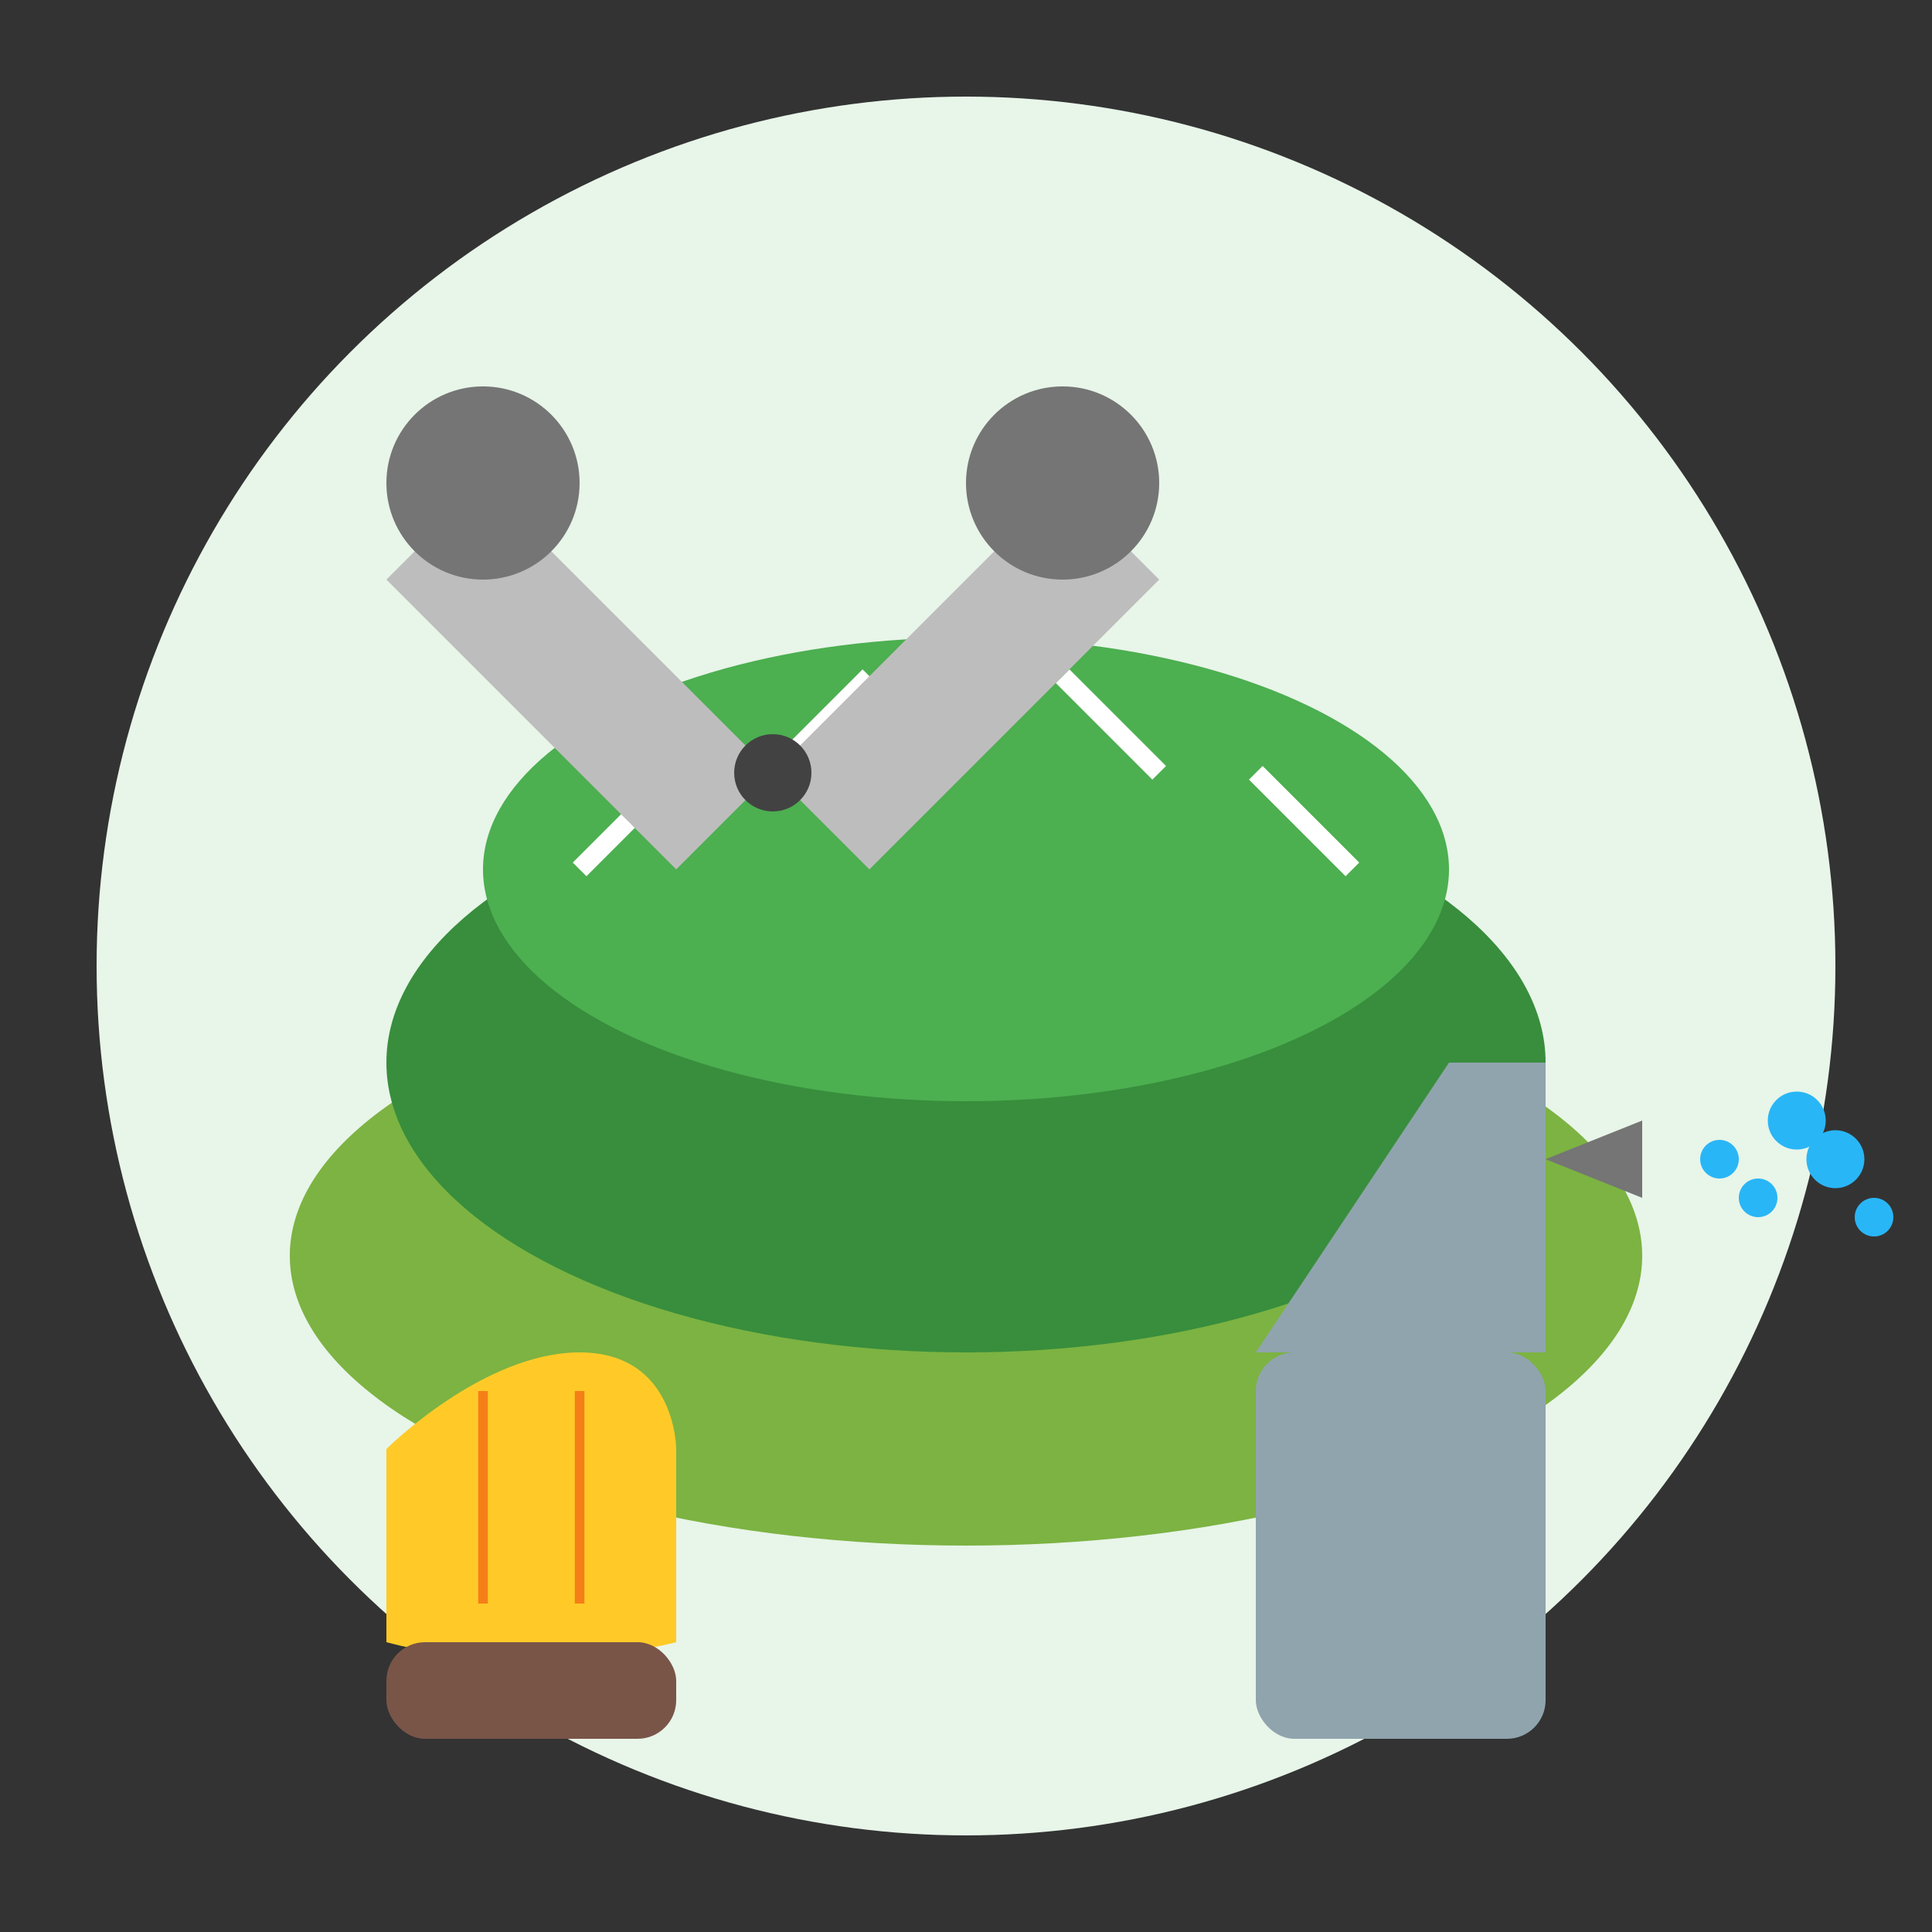 <svg xmlns="http://www.w3.org/2000/svg" width="100" height="100" viewBox="0 0 100 100">
    <rect x="0" y="0" width="100" height="100" fill="#333333" stroke="none"/>
    <style>
        .primary { fill: #4CAF50; }
        .secondary { fill: #795548; }
        .accent { fill: #388E3C; }
        .scissors { fill: #BDBDBD; }
        .handle { fill: #757575; }
        .plant { fill: #7CB342; }
        .spray { fill: #29B6F6; }
        .spray-bottle { fill: #90A4AE; }
        .glove { fill: #FFCA28; }
    </style>
    
    <!-- Background Circle -->
    <circle cx="50" cy="50" r="45" fill="#E8F5E9"/>
    
    <!-- Hedge/Bush that's being trimmed -->
    <g transform="translate(50, 50)">
        <!-- Bottom Layer of Bush -->
        <ellipse class="plant" cx="0" cy="15" rx="35" ry="15"/>
        
        <!-- Middle Layer of Bush -->
        <ellipse class="accent" cx="0" cy="5" rx="30" ry="15"/>
        
        <!-- Top Layer of Bush -->
        <ellipse class="primary" cx="0" cy="-5" rx="25" ry="12"/>
        
        <!-- Cut Lines to Show Trimming -->
        <path d="M-20 -5 L-15 -10" stroke="#FFFFFF" stroke-width="1"/>
        <path d="M-10 -10 L-5 -15" stroke="#FFFFFF" stroke-width="1"/>
        <path d="M5 -15 L10 -10" stroke="#FFFFFF" stroke-width="1"/>
        <path d="M15 -10 L20 -5" stroke="#FFFFFF" stroke-width="1"/>
    </g>
    
    <!-- Gardening Scissors -->
    <g transform="translate(25, 25)">
        <!-- Scissors Blades -->
        <path class="scissors" d="M0 0 L15 15 L10 20 L-5 5 Z"/>
        <path class="scissors" d="M30 0 L15 15 L20 20 L35 5 Z"/>
        
        <!-- Scissors Handles -->
        <circle class="handle" cx="0" cy="0" r="5"/>
        <circle class="handle" cx="30" cy="0" r="5"/>
        
        <!-- Pivot -->
        <circle fill="#424242" cx="15" cy="15" r="2"/>
    </g>
    
    <!-- Spray Bottle -->
    <g transform="translate(75, 70)">
        <!-- Bottle Body -->
        <path class="spray-bottle" d="M-10 0 L0 -15 L5 -15 L5 0 Z"/>
        <rect class="spray-bottle" x="-10" y="0" width="15" height="20" rx="2"/>
        
        <!-- Spray Nozzle -->
        <path class="handle" d="M5 -10 L10 -12 L10 -8 L5 -10"/>
        
        <!-- Spray Mist -->
        <g class="spray">
            <circle cx="14" cy="-10" r="1"/>
            <circle cx="18" cy="-12" r="1.5"/>
            <circle cx="16" cy="-8" r="1"/>
            <circle cx="20" cy="-10" r="1.5"/>
            <circle cx="22" cy="-7" r="1"/>
        </g>
    </g>
    
    <!-- Gardening Glove -->
    <g transform="translate(20, 75)">
        <!-- Glove Base -->
        <path class="glove" d="M0 0 C0 0 5 -5 10 -5 C15 -5 15 0 15 0 L15 10 C15 10 7.5 12 0 10 Z"/>
        
        <!-- Glove Cuff -->
        <rect class="secondary" x="0" y="10" width="15" height="5" rx="2"/>
        
        <!-- Finger Divisions -->
        <path d="M5 -3 L5 8" stroke="#F57F17" stroke-width="0.5"/>
        <path d="M10 -3 L10 8" stroke="#F57F17" stroke-width="0.5"/>
    </g>
</svg>

